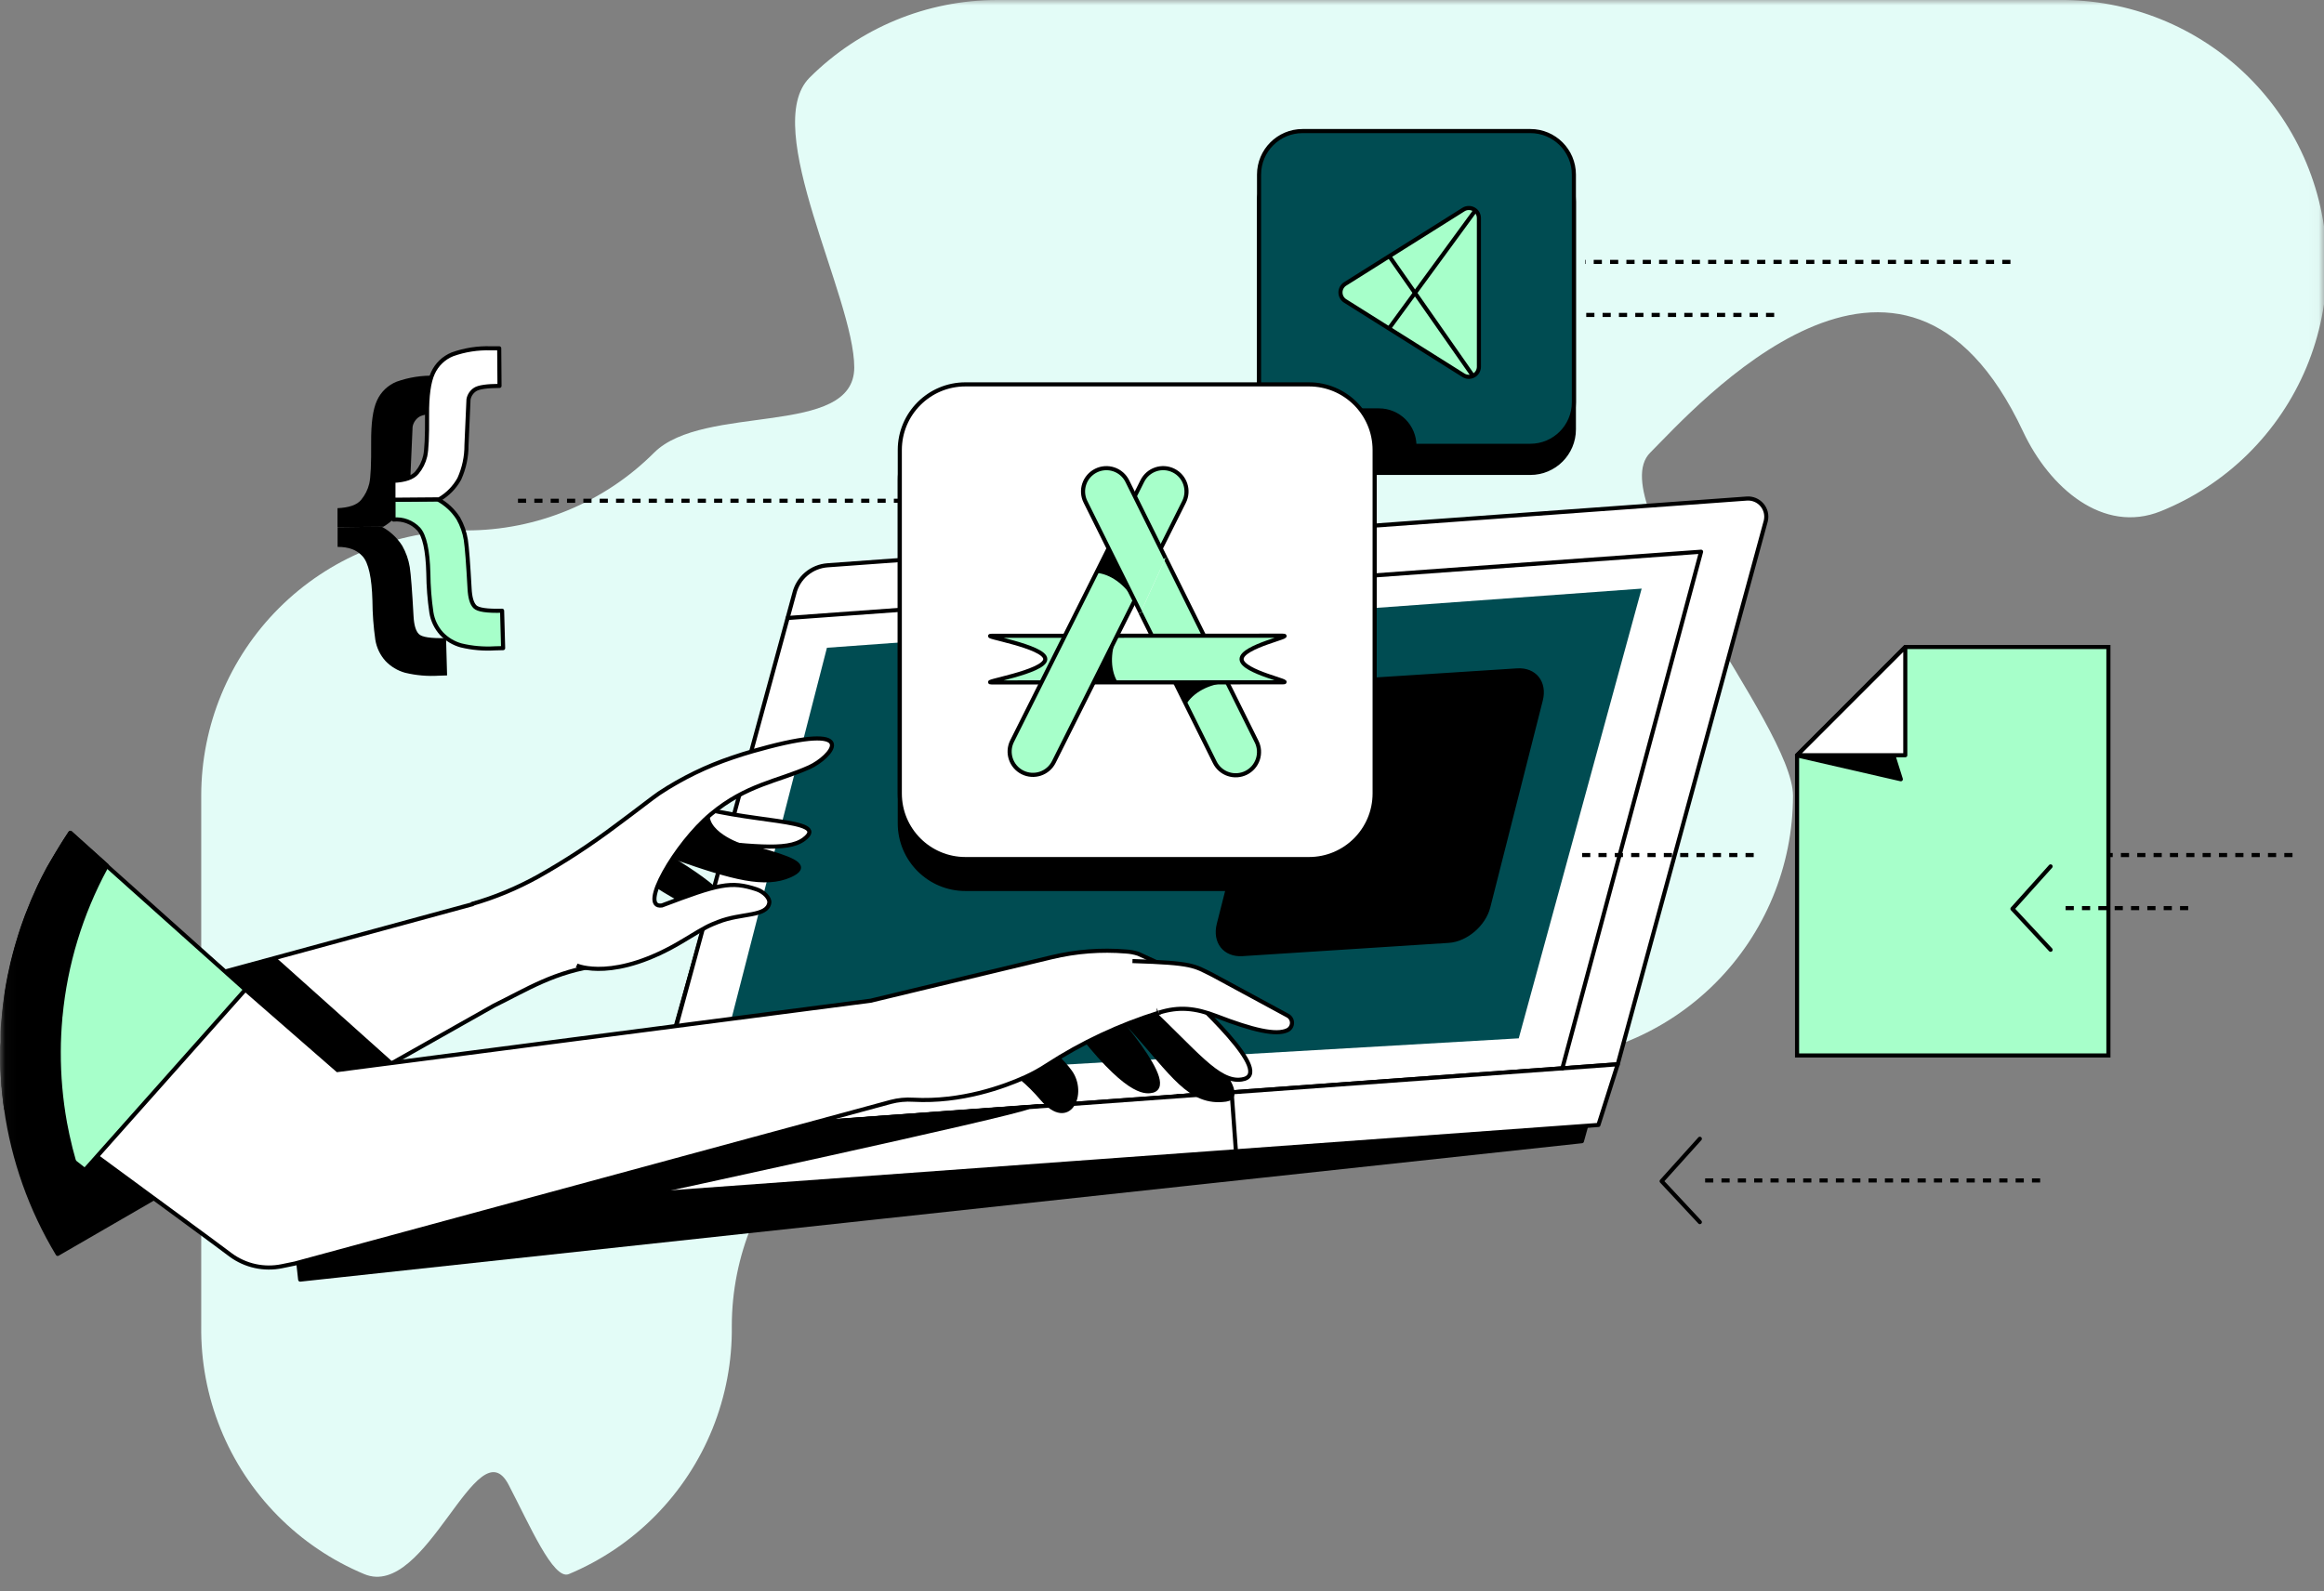 <svg width="219" height="150" viewBox="0 0 219 150" fill="none" xmlns="http://www.w3.org/2000/svg">
<rect x="0" y="0" width="219" height="150" fill="#808080" stroke="none"/>
<g clip-path="url(#clip0_43_1019)">
<mask id="mask0_43_1019" style="mask-type:luminance" maskUnits="userSpaceOnUse" x="0" y="0" width="219" height="150">
<path d="M0.038 0H218.961V150H0.038V0Z" fill="white"/>
</mask>
<g mask="url(#mask0_43_1019)">
<path d="M80.5 34.639C80.496 41.268 66.322 37.988 61.634 42.675C56.946 47.362 50.589 49.997 43.959 49.999C37.33 50.002 30.973 52.637 26.285 57.325C21.598 62.013 18.964 68.371 18.962 75V124.999C18.921 128.308 19.537 131.592 20.775 134.661C22.013 137.73 23.848 140.523 26.173 142.878C28.498 145.232 31.268 147.102 34.322 148.378V148.378C40.205 150.837 44.974 134.301 47.926 139.952C49.89 143.712 52.147 148.986 53.601 148.378C56.654 147.102 59.424 145.232 61.749 142.878C64.075 140.523 65.91 137.73 67.148 134.661C68.385 131.592 69.002 128.308 68.961 124.999C68.964 118.369 71.599 112.012 76.287 107.325C80.975 102.637 87.332 100.003 93.962 100.001H143.961C150.59 99.998 156.948 97.363 161.636 92.675C166.324 87.987 168.959 81.63 168.962 75C168.964 68.371 150.813 47.363 155.5 42.675C159.74 38.434 179.222 16.355 190.643 40.68C193.132 45.981 198.19 50.376 203.622 48.186V48.186C206.691 46.948 209.484 45.113 211.839 42.788C214.193 40.462 216.063 37.692 217.339 34.639C218.614 31.585 219.271 28.309 219.271 24.999C219.271 21.69 218.614 18.413 217.339 15.36C216.063 12.306 214.193 9.537 211.839 7.211C209.484 4.886 206.691 3.051 203.622 1.813C200.553 0.575 197.268 -0.041 193.959 -1.99802e-05H93.962C87.332 0.002 80.974 2.637 76.286 7.325C71.597 12.013 80.502 28.009 80.5 34.639Z" fill="#E3FCF7"/>
<path d="M160.991 48.077L77.122 57.247C76.385 57.323 75.691 57.634 75.142 58.132C74.594 58.631 74.219 59.292 74.072 60.019L59.462 111.633L27.672 115.062L28.287 120.618L115.009 111.247L149.068 107.57L150.68 101.794L162.854 50.122C162.908 49.857 162.899 49.584 162.827 49.324C162.756 49.064 162.624 48.825 162.442 48.626C162.26 48.426 162.034 48.273 161.782 48.177C161.53 48.082 161.259 48.047 160.991 48.077Z" fill="black" stroke="black" stroke-width="0.387" stroke-linejoin="round"/>
<path d="M102.986 88.387L113.667 86.23C114.791 86.003 115.951 86.024 117.066 86.292C118.883 86.725 121.511 87.421 121.809 87.862C121.972 88.105 121.701 90.096 116.308 89.284C115.701 89.193 115.081 89.233 114.491 89.4C110.745 90.456 106.848 91.936 106.848 91.936L102.986 88.387Z" fill="white" stroke="black" stroke-width="0.387" stroke-miterlimit="10"/>
<path d="M29.327 109.26L29.045 109.279L29.45 114.835L38.006 114.216L29.327 109.26Z" fill="black" stroke="black" stroke-width="0.387" stroke-miterlimit="10"/>
<path d="M106.55 90.742L113.965 92.497C114.796 92.704 115.558 93.126 116.176 93.719C117.63 95.111 120.595 97.198 120.201 98.084C119.675 99.294 115.708 97.283 113.539 96.251C112.946 95.902 112.309 95.633 111.645 95.451C108.494 94.883 105.034 94.368 105.034 94.368" fill="white"/>
<path d="M106.55 90.742L113.965 92.497C114.796 92.704 115.558 93.126 116.176 93.719C117.63 95.111 120.595 97.198 120.201 98.084C119.675 99.294 115.708 97.283 113.539 96.251C112.946 95.902 112.309 95.633 111.645 95.451C108.494 94.883 105.034 94.368 105.034 94.368" stroke="black" stroke-width="0.387" stroke-linecap="round" stroke-linejoin="round"/>
<path d="M106.755 94.635L111.174 95.369C111.742 95.42 112.399 95.791 113.184 96.552C113.791 97.136 116.002 100.882 114.143 100.867C113.69 100.867 112.558 99.912 111.723 99.146C111.398 98.849 111.011 98.628 110.591 98.498C110.171 98.369 109.727 98.334 109.291 98.396C107.965 98.586 105.943 98.783 103.79 99.201" fill="white"/>
<path d="M106.755 94.635L111.174 95.369C111.742 95.42 112.399 95.791 113.184 96.552C113.791 97.136 116.002 100.882 114.143 100.867C113.69 100.867 112.558 99.912 111.723 99.146C111.398 98.849 111.011 98.628 110.591 98.498C110.171 98.369 109.727 98.334 109.291 98.396C107.965 98.586 105.943 98.783 103.79 99.201" stroke="black" stroke-width="0.387" stroke-linecap="round" stroke-linejoin="round"/>
<path d="M164.609 46.995L77.988 53.285C77.249 53.337 76.547 53.623 75.982 54.102C75.418 54.581 75.021 55.228 74.849 55.948L60.931 106.979L152.443 100.322L166.399 49.098C166.461 48.836 166.461 48.563 166.398 48.302C166.335 48.041 166.211 47.798 166.037 47.593C165.863 47.388 165.642 47.227 165.394 47.123C165.146 47.019 164.877 46.975 164.609 46.995Z" fill="white" stroke="black" stroke-width="0.387" stroke-miterlimit="10"/>
<path d="M77.926 61.059L154.7 55.484L143.118 97.875L67.325 102.263L77.926 61.059Z" fill="#004C52"/>
<path d="M150.626 106.04L111.375 108.889L110.969 103.334L152.443 100.322L150.626 106.04Z" fill="white" stroke="black" stroke-width="0.387" stroke-linejoin="round"/>
<path d="M116.467 108.525L29.456 114.838L29.053 109.282L116.064 102.968L116.467 108.525Z" fill="white" stroke="black" stroke-width="0.387" stroke-miterlimit="10"/>
<path d="M60.467 107L39.591 114.101L60.73 112.555C60.73 112.555 95.416 105.074 96.97 104.336L60.467 107Z" fill="black" stroke="black" stroke-width="0.387" stroke-miterlimit="10"/>
<path d="M147.228 100.702L160.299 52.006L74.219 58.253" stroke="black" stroke-width="0.387" stroke-linecap="round" stroke-linejoin="round"/>
<path d="M102.552 92.717C101.994 91.959 101.248 91.359 100.387 90.977L100.001 90.873L96.834 92.671C97.086 92.779 97.333 92.883 97.58 92.996C98.535 93.568 99.389 94.296 100.105 95.149C105.595 102.718 107.597 102.919 108.347 102.858C111.355 102.622 104.791 95.315 102.552 92.717Z" fill="black" stroke="black" stroke-width="0.387" stroke-miterlimit="10"/>
<path d="M108.707 94.141C107.779 93.198 106.686 92.433 105.483 91.883L104.57 91.551L102.865 94.644C103.175 94.736 103.488 94.837 103.797 94.937C104.803 95.412 105.725 96.048 106.526 96.82C110.505 101.216 112.117 104.123 115.515 103.651C118.275 103.253 111.2 96.499 108.707 94.141Z" fill="black" stroke="black" stroke-width="0.387" stroke-miterlimit="10"/>
<path d="M92.416 97.787C92.282 97.872 92.172 97.99 92.094 98.128C92.017 98.267 91.975 98.423 91.972 98.582C91.969 98.741 92.006 98.898 92.079 99.039C92.152 99.18 92.258 99.301 92.389 99.391C93.734 100.319 95.393 100.284 98.215 103.578C100.767 106.555 102.313 103.052 100.844 101.03C99.375 99.008 97.701 98.452 96.51 96.967C95.64 95.877 93.603 97.037 92.416 97.787Z" fill="black" stroke="black" stroke-width="0.387" stroke-miterlimit="10"/>
<path d="M110.176 92.029C109.547 91.407 108.861 90.845 108.127 90.352L104.624 92.598L105.17 92.779C105.854 93.011 107.396 94.229 107.926 94.712C112.627 99.108 114.776 102.089 117.007 101.756C120.301 101.288 112.689 94.457 110.176 92.029Z" fill="white" stroke="black" stroke-width="0.387" stroke-miterlimit="10"/>
<path d="M56.574 90.993C52.279 91.542 49.615 93.294 46.554 94.786L9.579 115.662L2.895 96.564L49.005 84.011L50.729 83.718L52.716 83.331C53.416 83.203 52.561 83.691 52.902 84.313L56.574 90.993Z" fill="white" stroke="black" stroke-width="0.387" stroke-miterlimit="10"/>
<path d="M0.231 99.147V99.294C0.231 99.588 0.231 99.878 0.231 100.168C0.231 100.21 0.231 100.253 0.231 100.292C0.231 100.585 0.251 100.883 0.266 101.173C0.264 101.2 0.264 101.227 0.266 101.254C0.266 101.54 0.297 101.823 0.32 102.105V102.128C0.32 102.279 0.343 102.426 0.359 102.576V102.681C0.359 102.754 0.359 102.835 0.378 102.909C0.409 103.226 0.44 103.535 0.483 103.844C0.51 104.057 0.541 104.266 0.568 104.478C1.251 109.332 2.906 113.997 5.435 118.195L14.493 112.953L19.233 110.208L19.333 110.15L36.374 100.265L36.695 100.079L25.898 90.414L21.324 91.682H21.286L5.713 96.008L2.98 96.781L0.274 97.531C0.274 97.632 0.274 97.725 0.274 97.825C0.274 97.926 0.274 98.022 0.274 98.119V98.266C0.239 98.552 0.231 98.85 0.231 99.147Z" fill="black" stroke="black" stroke-width="0.387" stroke-linecap="round" stroke-linejoin="round"/>
<path d="M60.885 79.515C60.268 79.081 59.549 78.814 58.797 78.742H58.484L56.551 80.911L57.201 80.965C58.07 81.16 58.9 81.497 59.66 81.963C65.752 86.32 67.326 85.96 67.879 85.728C70.078 84.804 63.239 80.923 60.885 79.515Z" fill="black" stroke="black" stroke-width="0.387" stroke-miterlimit="10"/>
<path d="M64.318 77.598C63.158 77.018 61.817 77.033 60.545 77.165L59.621 77.3L59.59 80.698C59.895 80.633 60.204 80.575 60.514 80.517C61.585 80.457 62.658 80.573 63.692 80.861C69.085 82.759 72.092 83.567 74.451 82.519C78.05 80.888 69.224 80.076 64.318 77.598Z" fill="black" stroke="black" stroke-width="0.387" stroke-miterlimit="10"/>
<path d="M64.364 75.638C63.525 75.344 63.158 76.024 62.284 76.098L60.351 79.5L60.893 79.306C61.577 79.071 63.541 79.082 64.264 79.144C70.674 79.712 74.153 80.304 75.753 79.106C78.421 77.107 70.206 77.667 64.364 75.638Z" fill="white" stroke="black" stroke-width="0.387" stroke-miterlimit="10"/>
<path d="M69.606 79.639C69.606 79.639 65.505 78.201 67.005 75.773C66.34 75.205 67.237 75.634 67.237 75.634L63.003 78.216C63.003 78.216 62.845 80.068 63.61 80.041C64.376 80.014 69.606 79.639 69.606 79.639Z" fill="black" stroke="black" stroke-width="0.387" stroke-miterlimit="10"/>
<path d="M54.344 91.006C54.344 91.006 57.9 92.618 64.453 88.628C66.645 87.294 66.773 87.263 67.685 86.9C69.866 86.038 72.282 86.436 72.494 85.099C72.56 84.669 72 84.066 71.296 83.831C68.872 83.026 67.708 83.332 62.377 85.35C60.135 85.678 63.645 79.551 66.993 76.748C70.341 73.945 73.299 73.655 76.272 72.314C78.286 71.394 81.205 68.111 72.406 70.408C71.632 70.613 70.403 70.934 69.003 71.417C66.576 72.233 64.264 73.359 62.126 74.769C61.48 75.206 60.193 76.238 57.962 77.885C55.646 79.626 53.216 81.212 50.69 82.632C48.704 83.735 46.597 84.607 44.412 85.23" fill="white"/>
<path d="M54.344 91.006C54.344 91.006 57.9 92.618 64.453 88.628C66.645 87.294 66.773 87.263 67.685 86.9C69.866 86.038 72.282 86.436 72.494 85.099C72.56 84.669 72 84.066 71.296 83.831C68.872 83.026 67.708 83.332 62.377 85.35C60.135 85.678 63.645 79.551 66.993 76.748C70.341 73.945 73.299 73.655 76.272 72.314C78.286 71.394 81.205 68.111 72.406 70.408C71.632 70.613 70.403 70.934 69.003 71.417C66.576 72.233 64.264 73.359 62.126 74.769C61.48 75.206 60.193 76.238 57.962 77.885C55.646 79.626 53.216 81.212 50.69 82.632C48.704 83.735 46.597 84.607 44.412 85.23" stroke="black" stroke-width="0.387" stroke-linejoin="round"/>
<path d="M0.232 99.147V99.294C0.232 99.588 0.232 99.878 0.232 100.168C0.232 100.21 0.232 100.253 0.232 100.292C0.232 100.585 0.251 100.883 0.267 101.173C0.265 101.2 0.265 101.227 0.267 101.254C0.267 101.54 0.298 101.823 0.321 102.105V102.128C0.321 102.279 0.344 102.426 0.359 102.576L6.375 106.988L6.603 107.154L9.127 109.009L14.439 112.914L14.497 112.953L20.026 117.02L21.742 118.299C22.428 118.803 23.211 119.157 24.043 119.339C24.874 119.521 25.734 119.526 26.567 119.355L27.804 119.1L83.938 103.868C84.631 103.686 85.349 103.616 86.064 103.663C90.58 103.91 94.608 102.441 96.646 101.517C97.34 101.2 98.01 100.83 98.648 100.411C101.925 98.284 105.479 96.616 109.21 95.455L108.947 90.681L107.262 89.908C106.891 89.786 106.506 89.713 106.117 89.691C103.77 89.496 101.406 89.678 99.116 90.228C93.359 91.624 82.31 94.249 82.036 94.33L36.99 100.191L36.379 100.268L31.805 100.864L23.122 93.29L21.29 91.69L21.178 91.589L9.966 81.824L6.487 78.789C6.294 79.071 6.1 79.361 5.926 79.651C5.566 80.216 5.223 80.79 4.898 81.375C4.817 81.518 4.736 81.665 4.658 81.812L4.577 81.963C4.283 82.499 4.008 83.044 3.75 83.598C3.688 83.722 3.63 83.851 3.576 83.985L3.479 84.201C3.371 84.433 3.27 84.669 3.166 84.905L2.594 86.328C2.54 86.478 2.482 86.625 2.432 86.776C2.352 86.993 2.274 87.209 2.2 87.426C2.122 87.658 2.045 87.89 1.972 88.121C1.962 88.145 1.954 88.17 1.948 88.195C1.898 88.353 1.848 88.512 1.805 88.671L1.728 88.922C1.678 89.076 1.635 89.235 1.593 89.39L1.423 90.024C1.349 90.29 1.279 90.565 1.218 90.835L1.055 91.578C1.02 91.709 0.993 91.841 0.97 91.964C0.92 92.204 0.874 92.448 0.831 92.687C0.789 92.927 0.731 93.256 0.684 93.542C0.686 93.558 0.686 93.575 0.684 93.592C0.661 93.743 0.638 93.893 0.618 94.048C0.584 94.28 0.553 94.504 0.526 94.736C0.499 94.968 0.472 95.196 0.448 95.424C0.414 95.734 0.386 96.043 0.363 96.352C0.34 96.662 0.317 96.963 0.301 97.272V97.319C0.301 97.392 0.301 97.473 0.301 97.551C0.301 97.628 0.301 97.744 0.301 97.844C0.301 97.945 0.301 98.042 0.301 98.138V98.285C0.24 98.552 0.232 98.85 0.232 99.147Z" fill="white" stroke="black" stroke-width="0.387" stroke-miterlimit="10"/>
<path d="M109.209 95.455C111.084 94.86 112.639 95.011 114.622 95.776C118.066 97.106 120.251 97.612 121.314 97.11C121.445 97.046 121.555 96.948 121.632 96.825C121.709 96.701 121.75 96.559 121.75 96.414C121.75 96.269 121.709 96.126 121.632 96.003C121.555 95.88 121.445 95.781 121.314 95.718L114.235 91.887C112.526 91.044 112.496 90.766 106.716 90.592" fill="white"/>
<path d="M109.209 95.455C111.084 94.86 112.639 95.011 114.622 95.776C118.066 97.106 120.251 97.612 121.314 97.11C121.445 97.046 121.555 96.948 121.632 96.825C121.709 96.701 121.75 96.559 121.75 96.414C121.75 96.269 121.709 96.126 121.632 96.003C121.555 95.88 121.445 95.781 121.314 95.718L114.235 91.887C112.526 91.044 112.496 90.766 106.716 90.592" stroke="black" stroke-width="0.387" stroke-miterlimit="10"/>
<path d="M4.573 81.958C4.283 82.496 4.009 83.045 3.746 83.594C4.003 83.019 4.279 82.474 4.573 81.958ZM0.29 97.306C0.286 97.384 0.286 97.461 0.29 97.538C0.278 97.445 0.282 97.364 0.29 97.291V97.306ZM0.247 98.273V98.126C0.247 98.029 0.247 97.929 0.247 97.832C0.247 97.735 0.247 97.639 0.247 97.538C0.247 97.438 0.247 97.38 0.247 97.306V97.26C0.247 96.951 0.282 96.645 0.309 96.34C0.336 96.034 0.359 95.721 0.394 95.412C0.417 95.184 0.444 94.952 0.471 94.724C0.498 94.496 0.533 94.264 0.564 94.036C0.564 93.881 0.607 93.73 0.63 93.579C0.632 93.563 0.632 93.546 0.63 93.529C0.676 93.243 0.723 92.957 0.777 92.675C0.831 92.393 0.866 92.192 0.916 91.952C0.939 91.82 0.966 91.689 1.001 91.565L1.163 90.823C1.225 90.552 1.295 90.278 1.368 90.011L1.538 89.377C1.581 89.222 1.623 89.064 1.674 88.909L1.751 88.658C1.793 88.5 1.844 88.341 1.894 88.183C1.9 88.158 1.908 88.133 1.917 88.109C1.991 87.877 2.068 87.645 2.145 87.413C2.223 87.181 2.296 86.98 2.377 86.764C2.427 86.613 2.485 86.466 2.54 86.315L3.112 84.893C3.216 84.657 3.317 84.421 3.425 84.189L3.522 83.972C3.576 83.849 3.634 83.72 3.695 83.586C3.953 83.032 4.229 82.487 4.523 81.951L4.604 81.8L6.444 78.792L6.61 78.522L23.118 93.286L7.991 110.296L0.599 104.497C0.572 104.284 0.541 104.076 0.514 103.863C0.471 103.554 0.44 103.244 0.409 102.927C0.409 102.854 0.409 102.773 0.39 102.699V102.595C0.39 102.444 0.363 102.297 0.351 102.146V102.123C0.328 101.841 0.309 101.559 0.297 101.273C0.295 101.246 0.295 101.219 0.297 101.192C0.297 100.902 0.27 100.604 0.262 100.31C0.262 100.271 0.262 100.229 0.262 100.186C0.262 99.897 0.262 99.606 0.262 99.313V99.166C0.232 98.849 0.239 98.551 0.247 98.257V98.273Z" fill="#A7FFCA" stroke="black" stroke-width="0.387" stroke-linecap="round" stroke-linejoin="round"/>
<path d="M0.231 99.146V99.293C0.231 99.587 0.231 99.877 0.231 100.167C0.231 100.209 0.231 100.252 0.231 100.291C0.231 100.584 0.251 100.882 0.266 101.172C0.264 101.199 0.264 101.226 0.266 101.253C0.266 101.539 0.297 101.821 0.32 102.104V102.127C0.32 102.278 0.344 102.425 0.359 102.575V102.68C0.359 102.753 0.359 102.834 0.378 102.908C0.409 103.225 0.44 103.534 0.483 103.843C0.51 104.056 0.541 104.265 0.568 104.477L6.985 109.503C6.742 108.672 6.533 107.829 6.347 106.971C6.27 106.584 6.193 106.225 6.123 105.85C5.723 103.635 5.527 101.389 5.536 99.138C5.536 98.083 5.59 97.035 5.682 96.003C5.682 95.934 5.682 95.856 5.702 95.783C6.165 90.887 7.611 86.135 9.954 81.811C9.993 81.738 10.032 81.664 10.074 81.591L6.641 78.498C6.579 78.583 6.521 78.668 6.463 78.757C6.274 79.039 6.077 79.325 5.903 79.615C5.543 80.176 5.203 80.775 4.874 81.34C4.793 81.483 4.712 81.629 4.635 81.776L4.554 81.927C4.264 82.465 3.989 83.013 3.726 83.562C3.664 83.686 3.606 83.815 3.552 83.949L3.456 84.166C3.347 84.397 3.247 84.633 3.143 84.869L2.57 86.292C2.516 86.443 2.458 86.59 2.408 86.74C2.328 86.957 2.251 87.173 2.176 87.39C2.099 87.622 2.021 87.854 1.948 88.086C1.938 88.11 1.931 88.134 1.925 88.159C1.874 88.318 1.824 88.476 1.782 88.635L1.704 88.886C1.654 89.041 1.612 89.199 1.569 89.354L1.399 89.988C1.326 90.254 1.256 90.529 1.194 90.8L1.032 91.542C0.997 91.673 0.97 91.805 0.947 91.928C0.896 92.168 0.85 92.412 0.807 92.651C0.765 92.891 0.707 93.22 0.661 93.506C0.663 93.522 0.663 93.539 0.661 93.556C0.637 93.707 0.614 93.858 0.595 94.012C0.56 94.244 0.529 94.468 0.502 94.7C0.475 94.932 0.448 95.16 0.425 95.388C0.39 95.698 0.363 96.007 0.34 96.316C0.316 96.626 0.293 96.927 0.278 97.236V97.283C0.278 97.356 0.278 97.438 0.278 97.515C0.278 97.592 0.278 97.708 0.278 97.809C0.278 97.909 0.278 98.006 0.278 98.102V98.249C0.239 98.551 0.231 98.849 0.231 99.146Z" fill="black" stroke="black" stroke-width="0.387" stroke-linecap="round" stroke-linejoin="round"/>
<path d="M122.748 14.908H144.212C146.477 14.908 148.313 16.745 148.313 19.01V40.474C148.313 42.739 146.477 44.576 144.212 44.576H122.748C120.482 44.576 118.646 42.739 118.646 40.474V19.01C118.646 16.745 120.482 14.908 122.748 14.908Z" fill="black" stroke="black" stroke-width="0.387" stroke-miterlimit="10"/>
<path d="M122.748 12.355H144.212C146.477 12.355 148.313 14.192 148.313 16.457V37.921C148.313 40.187 146.477 42.023 144.212 42.023H122.748C120.482 42.023 118.646 40.187 118.646 37.921V16.457C118.646 14.192 120.482 12.355 122.748 12.355Z" fill="#004C52" stroke="black" stroke-width="0.387" stroke-miterlimit="10"/>
<path d="M139.364 20.56V34.57C139.364 34.74 139.318 34.907 139.232 35.053C139.145 35.2 139.021 35.32 138.873 35.402C138.724 35.484 138.556 35.525 138.386 35.52C138.216 35.515 138.051 35.465 137.907 35.374L126.761 28.369C126.625 28.284 126.514 28.165 126.436 28.024C126.359 27.884 126.318 27.726 126.318 27.565C126.318 27.405 126.359 27.247 126.436 27.106C126.514 26.965 126.625 26.847 126.761 26.761L137.903 19.756C138.047 19.664 138.213 19.613 138.383 19.608C138.554 19.602 138.722 19.643 138.872 19.725C139.021 19.807 139.146 19.928 139.232 20.075C139.319 20.222 139.364 20.39 139.364 20.56Z" fill="#A7FFCA" stroke="black" stroke-width="0.387" stroke-miterlimit="10"/>
<path d="M139.028 19.836L130.887 30.966" stroke="black" stroke-width="0.387" stroke-miterlimit="10"/>
<path d="M130.886 24.104L138.804 35.435" stroke="black" stroke-width="0.387" stroke-miterlimit="10"/>
<path d="M133.48 42.024C133.48 41.088 133.109 40.19 132.447 39.528C131.785 38.866 130.887 38.494 129.951 38.494H118.647L127.662 42.113L133.48 42.024Z" fill="black"/>
<path d="M165.259 80.598H148.96" stroke="black" stroke-width="0.387" stroke-miterlimit="10" stroke-dasharray="0.77 0.77"/>
<path d="M192.251 111.271H160.214" stroke="black" stroke-width="0.387" stroke-miterlimit="10" stroke-dasharray="0.77 0.77"/>
<path d="M123.502 47.203H48.444" stroke="black" stroke-width="0.387" stroke-miterlimit="10" stroke-dasharray="0.77 0.77"/>
<path d="M160.183 107.344L156.583 111.341L160.183 115.199" stroke="black" stroke-width="0.387" stroke-linecap="round" stroke-linejoin="round"/>
<path d="M117.073 89.935L136.5 88.686C138.151 88.582 139.825 87.139 140.246 85.5L145.194 65.996C145.616 64.342 144.618 63.089 142.971 63.194L123.545 64.442C122.677 64.546 121.859 64.904 121.193 65.47C120.527 66.037 120.044 66.787 119.803 67.628L114.85 87.128C114.433 88.782 115.426 90.039 117.073 89.935Z" fill="black" stroke="black" stroke-width="0.387" stroke-miterlimit="10"/>
<path d="M90.978 39.051H123.352C126.768 39.051 129.537 41.82 129.537 45.236V77.61C129.537 81.026 126.768 83.796 123.352 83.796H90.978C87.562 83.796 84.792 81.026 84.792 77.61V45.236C84.792 41.82 87.562 39.051 90.978 39.051Z" fill="black" stroke="black" stroke-width="0.387" stroke-miterlimit="10"/>
<path d="M189.452 24.688H149.362" stroke="black" stroke-width="0.387" stroke-miterlimit="10" stroke-dasharray="0.77 0.77"/>
<path d="M167.188 29.686H149.362" stroke="black" stroke-width="0.387" stroke-miterlimit="10" stroke-dasharray="0.77 0.77"/>
<path d="M31.813 49.697V51.552C32.883 51.552 33.61 51.827 34.167 52.438C34.724 53.048 35.037 54.444 35.095 56.625C35.103 57.858 35.194 59.088 35.369 60.309C35.488 61.048 35.817 61.738 36.316 62.296C36.823 62.834 37.468 63.222 38.18 63.417C39.22 63.666 40.291 63.759 41.358 63.692L42.131 63.668L42.034 60.147C40.608 60.185 39.753 60.061 39.463 59.76C39.173 59.458 39.011 58.902 38.968 58.047C38.84 55.689 38.721 54.158 38.613 53.455C38.499 52.748 38.259 52.067 37.905 51.444C37.425 50.69 36.759 50.071 35.972 49.647L31.813 49.697Z" fill="black"/>
<path d="M36.12 49.651C36.914 49.189 37.568 48.521 38.014 47.718C38.467 46.715 38.698 45.625 38.691 44.525L38.88 40.233C38.914 40.041 38.987 39.859 39.095 39.696C39.203 39.534 39.343 39.396 39.506 39.29C39.839 39.079 40.604 38.968 41.803 38.958L41.776 35.416H41.002C39.765 35.372 38.53 35.564 37.365 35.981C36.544 36.315 35.884 36.951 35.521 37.759C35.142 38.579 34.96 39.897 34.975 41.714C34.991 43.719 34.932 45.008 34.798 45.58C34.664 46.149 34.399 46.678 34.024 47.126C33.638 47.594 32.896 47.853 31.805 47.9V49.686L36.12 49.651Z" fill="black"/>
<path d="M37.082 47.115V48.974C37.516 48.932 37.953 48.99 38.361 49.143C38.769 49.296 39.137 49.539 39.437 49.856C39.998 50.467 40.308 51.862 40.364 54.043C40.376 55.277 40.471 56.509 40.651 57.731C40.768 58.471 41.097 59.16 41.598 59.718C42.103 60.257 42.748 60.645 43.461 60.839C44.501 61.088 45.572 61.18 46.639 61.114L47.412 61.094L47.315 57.568C45.889 57.607 45.035 57.483 44.745 57.182C44.455 56.88 44.292 56.324 44.25 55.469C44.121 53.111 44.002 51.58 43.894 50.876C43.779 50.17 43.54 49.489 43.187 48.866C42.706 48.112 42.041 47.493 41.254 47.068L37.082 47.115Z" fill="#A7FFCA" stroke="black" stroke-width="0.387" stroke-linecap="round" stroke-linejoin="round"/>
<path d="M41.388 47.069C42.183 46.608 42.838 45.94 43.283 45.136C43.735 44.134 43.966 43.046 43.959 41.947L44.149 37.651C44.182 37.46 44.255 37.277 44.363 37.116C44.471 36.954 44.611 36.816 44.775 36.712C45.107 36.495 45.873 36.383 47.071 36.376L47.044 32.834H46.271C45.034 32.79 43.799 32.982 42.633 33.399C41.813 33.732 41.152 34.369 40.789 35.177C40.41 35.997 40.229 37.316 40.244 39.136C40.259 41.139 40.2 42.427 40.066 43.002C39.933 43.571 39.668 44.1 39.293 44.548C38.906 45.016 38.164 45.275 37.074 45.322V47.104L41.388 47.069Z" fill="white" stroke="black" stroke-width="0.387" stroke-linecap="round" stroke-linejoin="round"/>
<path d="M198.684 60.986V99.492H169.345V71.189L179.543 60.986H198.684Z" fill="#A7FFCA" stroke="black" stroke-width="0.387" stroke-miterlimit="10"/>
<path d="M178.411 71.188L179.122 73.453L169.345 71.207L178.411 71.188Z" fill="black" stroke="black" stroke-width="0.387" stroke-linejoin="round"/>
<path d="M179.543 60.986V71.189H169.344L179.543 60.986Z" fill="white" stroke="black" stroke-width="0.387" stroke-linejoin="round"/>
<path d="M206.203 85.6H193.967" stroke="black" stroke-width="0.387" stroke-miterlimit="10" stroke-dasharray="0.77 0.77"/>
<path d="M216.03 80.598H198.684" stroke="black" stroke-width="0.387" stroke-miterlimit="10" stroke-dasharray="0.77 0.77"/>
<path d="M193.236 81.668L189.641 85.669L193.236 89.528" stroke="black" stroke-width="0.387" stroke-linecap="round" stroke-linejoin="round"/>
<path d="M90.978 36.232H123.352C126.768 36.232 129.537 39.002 129.537 42.418V74.792C129.537 78.208 126.768 80.977 123.352 80.977H90.978C87.562 80.977 84.792 78.208 84.792 74.792V42.418C84.792 39.002 87.562 36.232 90.978 36.232Z" fill="white" stroke="black" stroke-width="0.387" stroke-miterlimit="10"/>
<path d="M107.477 57.761L114.475 71.86C114.604 72.119 114.782 72.35 115 72.539C115.218 72.729 115.471 72.874 115.745 72.966C116.019 73.058 116.308 73.095 116.596 73.075C116.884 73.055 117.166 72.978 117.425 72.85C117.683 72.721 117.914 72.543 118.104 72.326C118.293 72.108 118.438 71.856 118.53 71.582C118.622 71.308 118.659 71.019 118.639 70.731C118.619 70.443 118.543 70.162 118.414 69.904L109.832 52.607" fill="#A7FFCA"/>
<path d="M107.477 57.761L114.475 71.86C114.604 72.119 114.782 72.35 115 72.539C115.218 72.729 115.471 72.874 115.745 72.966C116.019 73.058 116.308 73.095 116.596 73.075C116.884 73.055 117.166 72.978 117.425 72.85C117.683 72.721 117.914 72.543 118.104 72.326C118.293 72.108 118.438 71.856 118.53 71.582C118.622 71.308 118.659 71.019 118.639 70.731C118.619 70.443 118.543 70.162 118.414 69.904L109.832 52.607" stroke="black" stroke-width="0.387" stroke-miterlimit="10"/>
<path d="M93.454 64.326C92.239 64.327 98.5 63.343 98.5 62.129C98.499 60.916 92.238 59.931 93.453 59.931L120.866 59.921C122.081 59.921 117 60.916 117 62.129C117.001 63.343 122.083 64.317 120.868 64.317L93.454 64.326Z" fill="#A7FFCA" stroke="black" stroke-width="0.387" stroke-miterlimit="10"/>
<path d="M105.266 59.922C104.551 61.635 104.686 63.293 105.332 64.321C106.105 64.321 103.067 64.321 103.067 64.321L105.266 59.922Z" fill="black"/>
<path d="M115.7 64.35C113.848 64.469 112.426 65.331 111.796 66.368C112.143 67.075 110.783 64.338 110.783 64.338L115.7 64.35Z" fill="black"/>
<path d="M99.306 71.825C98.762 72.911 97.441 73.351 96.356 72.808C95.271 72.265 94.831 70.944 95.375 69.857L107.646 45.343C108.189 44.257 109.51 43.816 110.596 44.36C111.681 44.903 112.12 46.224 111.576 47.31L99.306 71.825Z" fill="#A7FFCA" stroke="black" stroke-width="0.387" stroke-miterlimit="10"/>
<path d="M109.832 52.609L106.229 45.349C106.101 45.09 105.923 44.859 105.705 44.67C105.488 44.48 105.235 44.335 104.961 44.243C104.688 44.151 104.399 44.114 104.111 44.134C103.823 44.154 103.541 44.23 103.283 44.359C103.024 44.487 102.792 44.664 102.602 44.882C102.412 45.099 102.266 45.352 102.174 45.626C102.081 45.899 102.044 46.189 102.064 46.477C102.084 46.765 102.16 47.047 102.29 47.305L107.478 57.743" fill="#A7FFCA"/>
<path d="M109.832 52.609L106.229 45.349C106.101 45.09 105.923 44.859 105.705 44.67C105.488 44.48 105.235 44.335 104.961 44.243C104.688 44.151 104.399 44.114 104.111 44.134C103.823 44.154 103.541 44.23 103.283 44.359C103.024 44.487 102.792 44.664 102.602 44.882C102.412 45.099 102.266 45.352 102.174 45.626C102.081 45.899 102.044 46.189 102.064 46.477C102.084 46.765 102.16 47.047 102.29 47.305L107.478 57.743" stroke="black" stroke-width="0.387" stroke-miterlimit="10"/>
<path d="M106.89 56.613C105.962 55.008 104.57 54.111 103.348 54.003L104.485 51.684L106.89 56.613Z" fill="black"/>
</g>
</g>
<defs>
<clipPath id="clip0_43_1019">
<rect width="219" height="150" fill="white" transform="matrix(-1 0 0 1 219 0)"/>
</clipPath>
</defs>
</svg>
